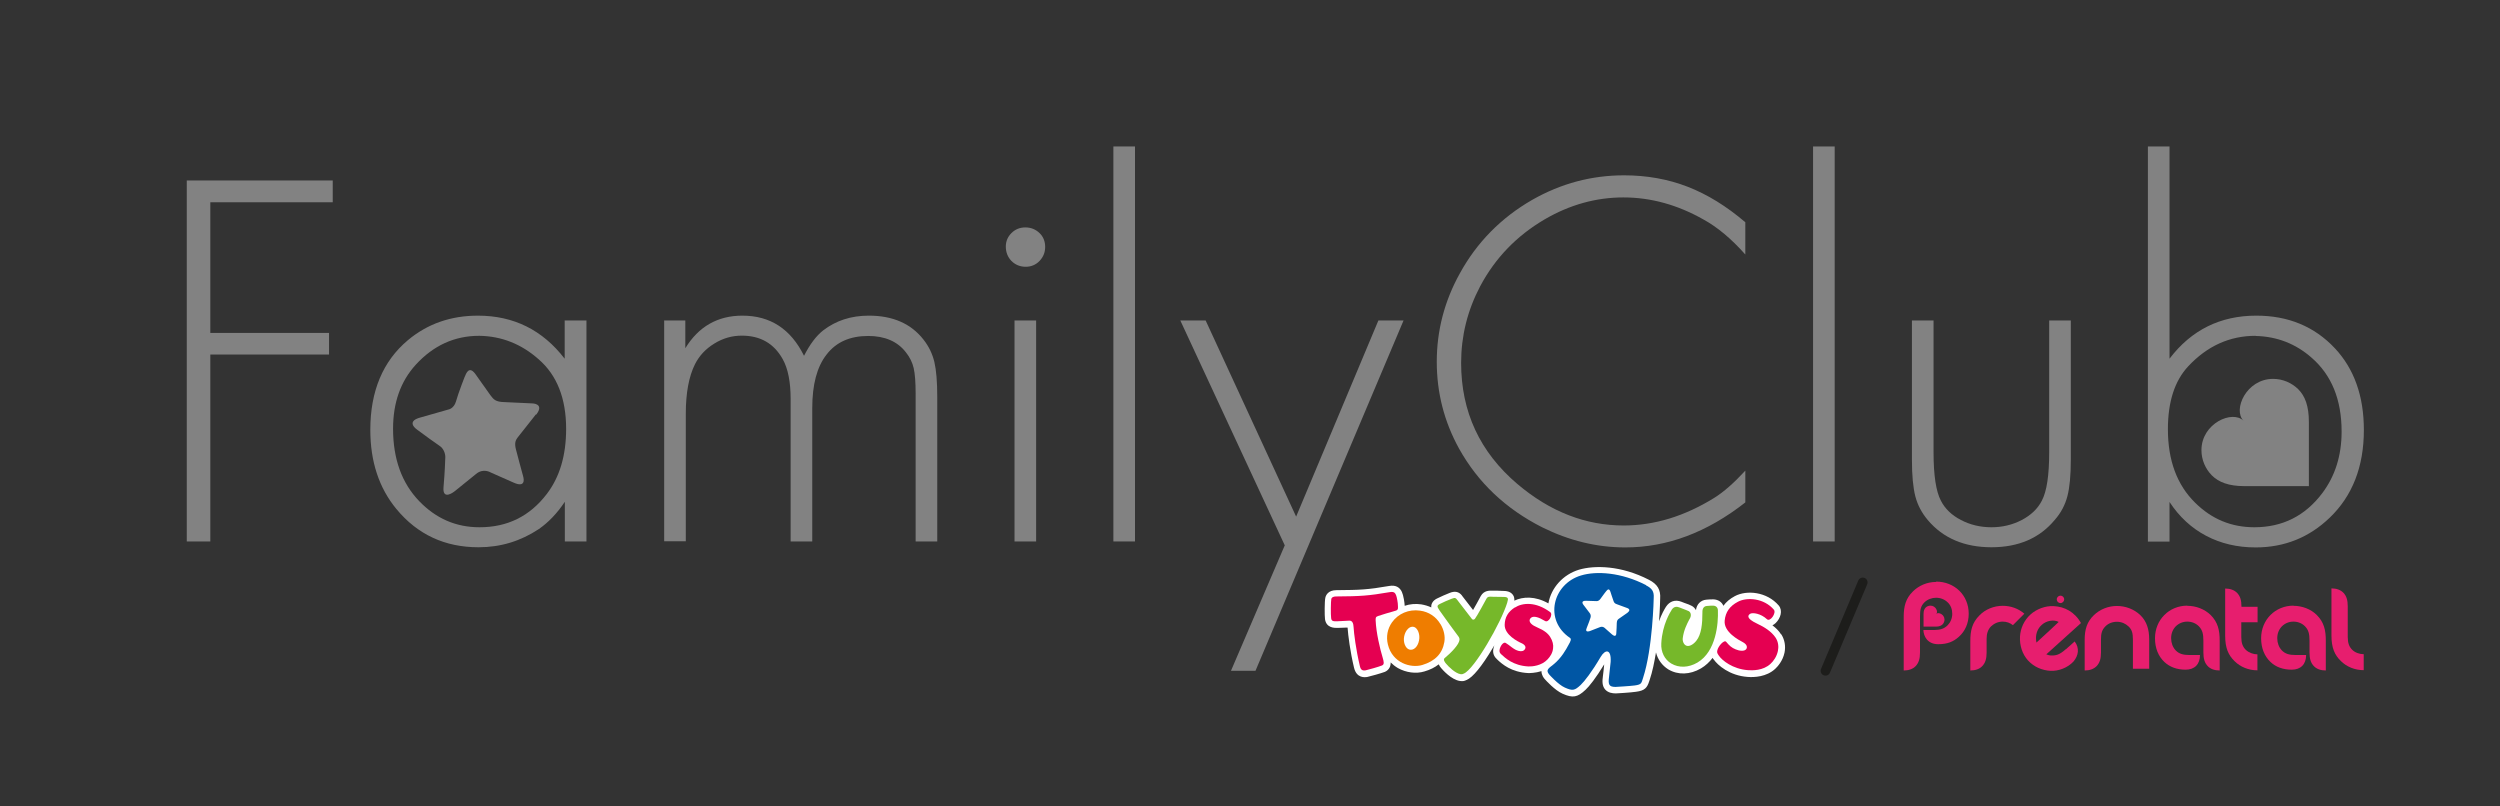 <?xml version="1.0" encoding="UTF-8"?><svg id="Capa_1" data-name="Capa 1" xmlns="http://www.w3.org/2000/svg" viewBox="0 0 155 50"><rect x="0" y="0" width="155" height="50" fill="#333333" stroke="none"/><defs><style>.cls-1 {
        fill: #fff;
      }

      .cls-2 {
        fill: #828282;
      }

      .cls-3 {
        fill: #ef7d00;
      }

      .cls-4 {
        fill: none;
        stroke: #1d1d1b;
        stroke-linecap: round;
        stroke-miterlimit: 10;
        stroke-width: .6px;
      }

      .cls-5 {
        fill: #e71e6e;
      }

      .cls-6 {
        fill: #e50051;
      }

      .cls-7 {
        fill: #0056a4;
      }

      .cls-8 {
        fill: #76b82a;
      }</style></defs><g><g><path class="cls-5" d="M119.25,38.85h.78c.19,0,.31-.05,.4-.13,.08-.08,.13-.19,.13-.3,0-.33-.38-.49-.51-.36,.13-.13-.03-.51-.36-.51-.12,0-.23,.05-.3,.12-.08,.08-.13,.2-.13,.4v.78Z"/><path class="cls-5" d="M127.98,37.16c0-.13-.11-.23-.23-.23s-.23,.1-.23,.23,.1,.23,.23,.23,.23-.11,.23-.23"/><path class="cls-5" d="M120.04,36.08c-.56,0-1.08,.23-1.44,.59-.45,.44-.57,.93-.57,1.57v3.33c.31,0,.57-.09,.74-.27,.19-.2,.27-.45,.27-.84v-2.25c0-.41,.05-.64,.28-.87,.19-.18,.45-.28,.72-.28,.28,0,.54,.11,.72,.29,.19,.18,.28,.43,.28,.71,0,.28-.11,.53-.29,.71-.21,.21-.46,.29-.83,.29h-.67c0,.19,.08,.43,.21,.58,.16,.19,.39,.3,.71,.3,.57,0,.95-.16,1.28-.46,.38-.34,.61-.83,.61-1.43,0-1.15-.88-1.99-2.02-1.99"/><path class="cls-5" d="M135.6,37.56c.56,0,1.09,.21,1.46,.57,.45,.45,.56,.94,.56,1.59v1.85c-.31,0-.57-.09-.74-.27-.19-.2-.27-.45-.27-.84v-.74c0-.42-.06-.66-.28-.89-.19-.19-.44-.29-.72-.29-.28,0-.53,.11-.72,.3-.18,.19-.28,.44-.28,.73,0,.29,.1,.56,.28,.75,.21,.22,.47,.29,.84,.29h.67c0,.58-.34,.91-.89,.91s-.99-.17-1.32-.48c-.37-.35-.58-.85-.58-1.47,0-1.14,.87-2.02,2.01-2.02"/><path class="cls-5" d="M128.08,40.25c-.38,.34-.6,.4-.91,.39-.1,0-.2-.03-.3-.07,.61-.55,2.11-1.9,2.15-1.94-.39-.7-1.03-1.02-1.69-1.05-.51-.03-1.06,.18-1.43,.51-.4,.36-.63,.85-.66,1.38-.03,.56,.15,1.09,.49,1.47,.37,.41,.88,.62,1.39,.65,.51,.03,1.08-.19,1.44-.58,.31-.37,.38-.83,.07-1.24l-.55,.49Zm-1.85-.71c.01-.32,.13-.59,.35-.79,.3-.28,.76-.35,1.06-.19-.14,.14-.94,.88-1.38,1.28-.02-.1-.03-.2-.03-.31"/><path class="cls-5" d="M130.26,40.46c0,.39-.08,.64-.27,.84-.18,.18-.43,.27-.74,.27v-1.92c0-.63,.15-1.11,.57-1.51,.36-.35,.88-.57,1.43-.57,.55,0,1.07,.21,1.44,.56,.41,.39,.56,.9,.56,1.52v1.81s-1.01,0-1.01,0v-1.8c0-.41-.06-.62-.27-.82-.19-.18-.44-.29-.72-.29-.28,0-.54,.1-.72,.29-.22,.22-.27,.45-.27,.82v.8Z"/><path class="cls-5" d="M124.17,37.56c-.55,0-1.08,.22-1.44,.59-.46,.46-.57,.94-.57,1.61v1.81c.31,0,.57-.09,.74-.27,.19-.2,.27-.45,.27-.84v-.86c0-.28,.07-.56,.27-.76,.19-.18,.43-.3,.73-.3,.24,0,.46,.08,.63,.22l.71-.71c-.37-.32-.84-.49-1.35-.49"/><path class="cls-5" d="M139.97,38.59v-.97h-1v-.02c0-.39-.08-.64-.27-.84-.18-.18-.43-.27-.74-.27v2.92c0,.77,.2,1.21,.58,1.58,.36,.36,.87,.57,1.42,.57v-.99c-.25,0-.53-.1-.72-.28-.19-.19-.28-.41-.28-.8v-.91h1Z"/><path class="cls-5" d="M142.19,37.56c.55,0,1.09,.21,1.45,.57,.45,.45,.56,.94,.56,1.59v1.85c-.31,0-.57-.09-.74-.27-.19-.2-.27-.45-.27-.84v-.74c0-.42-.06-.66-.28-.89-.19-.19-.44-.29-.72-.29-.28,0-.53,.11-.72,.3-.18,.19-.28,.44-.28,.73s.1,.56,.28,.75c.21,.22,.47,.29,.84,.29h.67c0,.58-.34,.91-.89,.91s-1-.17-1.32-.48c-.37-.35-.58-.85-.58-1.47,0-1.14,.87-2.02,2.01-2.02"/><path class="cls-5" d="M145.84,40.29c-.19-.19-.28-.41-.28-.8v-1.9c0-.39-.08-.64-.27-.84-.18-.18-.43-.27-.74-.27v2.92c0,.77,.2,1.21,.58,1.58,.36,.36,.87,.57,1.42,.57v-.99c-.25,0-.53-.09-.72-.28"/></g><g><path class="cls-1" d="M110.42,39.32c-.14-.22-.33-.4-.53-.55,.07-.03,.13-.08,.2-.14,.3-.29,.46-.77,.19-1.09-.74-.86-1.99-.97-2.72-.58-.3,.16-.54,.36-.71,.6-.1-.24-.33-.39-.62-.4-.11,0-.3,0-.44,.02-.35,.03-.6,.29-.64,.65-.06-.11-.15-.21-.27-.27-.09-.05-.24-.11-.45-.18,0,0-.18-.07-.18-.07,0,0,0,0,0,0-.38-.15-.73-.04-.96,.31-.1,.16-.28,.47-.43,.9,.06-.79,.07-1.37,.07-1.42,0,0,0,.01,0,.02,.04-.56-.17-.9-.69-1.17-1.74-.9-3.38-.91-4.34-.63-.99,.3-1.73,1.12-1.9,2.09-.83-.47-1.59-.42-2.11-.17,0-.11,0-.24-.09-.36-.16-.22-.43-.24-.53-.24-.31-.02-.58-.02-.71-.02-.02,0-.04,0-.06,0-.15,0-.49-.02-.69,.33,0,0,0,0,0,0-.16,.3-.34,.63-.48,.87l-.68-.88s0-.01-.01-.02h0c-.19-.24-.44-.29-.76-.16-.23,.09-.55,.23-.77,.34-.09,.04-.29,.15-.36,.39-.01,.06-.02,.11-.01,.17-.19-.09-.4-.15-.63-.19-.35-.05-.7-.02-1.02,.09,0-.17-.08-.66-.16-.81,0,0,0-.01,0-.02-.14-.33-.41-.47-.8-.4-1.33,.23-1.81,.25-3.27,.26-.53,0-.66,.33-.69,.47-.05,.21-.05,1.13-.02,1.33,.08,.55,.59,.54,.76,.54,.25,0,.43-.02,.57-.02,.02,0,.04,0,.07,0,.03,.46,.16,1.49,.4,2.49h0c.16,.66,.67,.6,.83,.57,.18-.04,.83-.22,1.07-.31,.22-.09,.36-.28,.37-.53,0-.02,0-.04,0-.06,.13,.13,.28,.25,.45,.35,.5,.28,1.12,.37,1.64,.21,.35-.1,.65-.25,.89-.44,.04,.09,.1,.17,.15,.23,.1,.12,.63,.72,1.16,.8,.19,.03,.29,0,.41-.06h.01c.39-.17,.94-.84,1.63-2,.03-.05,.06-.1,.09-.15-.03,.09-.06,.18-.07,.26-.04,.32,.12,.5,.24,.61,0,0,.04,.04,.04,.04,.27,.25,.84,.76,1.89,.81,.1,0,.44,0,.82-.12,0,.25,.15,.44,.21,.5,0,0,0,0,0,0,.06,.07,.62,.69,1.1,.9,.63,.28,.92,.23,1.42-.24,.23-.21,.65-.74,1.16-1.58-.03,.26-.06,.63-.08,.73-.04,.29-.06,.6,.14,.83,.19,.21,.46,.24,.65,.24,0,0,.02,0,.03,0,.04,0,.91-.05,1.23-.1,.55-.07,.69-.25,.82-.65l.03-.09c.17-.5,.29-1.1,.39-1.7,.11,.44,.38,.81,.76,1.05,.6,.36,1.35,.34,2.03-.06,.29-.17,.53-.4,.72-.65,.02,.03,.04,.06,.06,.09l.02,.02c.23,.33,.96,.99,2.1,1.07,.4,.03,1.16,0,1.7-.5,.14-.13,.47-.48,.58-1.01,.08-.4,.01-.8-.2-1.13Zm-11.92-2.07s0,0,0,0t0,0h0Z"/><g><path class="cls-7" d="M102.06,36.28c-1.55-.8-3.09-.89-4.04-.6-1.76,.53-2.31,2.77-.68,3.87,.1,.07,.04,.21-.09,.43-.15,.28-.44,.82-.94,1.22-.3,.24-.5,.34-.25,.63,0,0,.55,.62,.96,.8,.49,.22,.61,.18,.98-.16,.23-.22,.69-.8,1.24-1.74,.29-.49,.67-.5,.62,.31,0,0-.08,.77-.1,.93-.06,.46-.01,.62,.4,.62,0,0,.89-.05,1.19-.09,.43-.06,.41-.13,.52-.47,.6-1.82,.66-4.95,.66-4.95,.03-.42-.11-.6-.48-.79m-1.13,1.69s-.55,.38-.56,.39c-.05,.04-.11,.08-.12,.25,0,.07-.02,.59-.03,.65,0,.07-.03,.26-.26,.07,0,0-.37-.33-.43-.38-.01-.01-.14-.16-.34-.07l-.59,.23s-.35,.14-.22-.17c.13-.31,.21-.56,.24-.65,.03-.09,.02-.21-.05-.29-.03-.04-.31-.41-.38-.5,0,0-.23-.27,.15-.26,0,0,.66,.02,.67,.02,.01,0,.13,0,.22-.13,.11-.17,.43-.57,.36-.48,.06-.07,.18-.24,.27,.04,0,0,.12,.38,.18,.54,.04,.11,.06,.18,.26,.24l.6,.22s.28,.09,.02,.28"/><path class="cls-3" d="M89.31,38.7c-.28-.47-.73-.77-1.27-.84-.69-.1-1.35,.18-1.74,.73-.28,.4-.37,.89-.25,1.37,.28,1.15,1.42,1.48,2.13,1.27,.8-.24,1.25-.71,1.37-1.43,.06-.35-.03-.75-.23-1.09m-1.95,1.56c-.22-.07-.39-.43-.31-.82,.08-.39,.35-.66,.61-.58,.22,.07,.39,.45,.31,.84-.08,.41-.35,.64-.61,.56"/><path class="cls-8" d="M103.64,37.82c-.06,.1-.58,.88-.64,2.07-.03,.53,.2,1,.62,1.25,.47,.28,1.07,.26,1.62-.06,1.17-.69,1.3-2.44,1.27-3.23,0-.18-.11-.29-.29-.3-.07,0-.22,0-.39,.02-.17,.01-.27,.13-.28,.33v.05c0,.73-.06,1.38-.38,1.78-.21,.26-.46,.37-.62,.3-.15-.06-.24-.26-.22-.46,.06-.5,.27-.9,.4-1.15l.06-.11c.08-.17,.04-.35-.09-.42-.08-.04-.25-.1-.4-.16l-.18-.07c-.13-.05-.32-.09-.48,.15Z"/><path class="cls-6" d="M107.75,37.31c-.51,.27-.77,.64-.82,1.17-.07,.71,.89,1.21,1.12,1.33,.28,.15,.29,.32,.22,.43-.11,.16-.43,.12-.66,.02-.25-.1-.38-.22-.59-.47-.12-.14-.5,.27-.55,.55-.03,.13,.02,.19,.1,.31,.2,.3,.86,.83,1.8,.9,.26,.02,.94,.04,1.4-.39,.19-.17,.39-.46,.46-.8,.05-.24,.04-.54-.14-.82-.26-.39-.69-.66-1.16-.88-.7-.33-.56-.52-.41-.61,.15-.08,.64-.02,1.03,.34,.2,.19,.6-.39,.43-.59-.62-.72-1.67-.79-2.23-.49Z"/><path class="cls-8" d="M93.45,37.36c-.39,1.26-2.04,4.13-2.69,4.4-.09,.04-.11,.05-.2,.04-.34-.05-.77-.49-.91-.66-.06-.07-.19-.24-.09-.33,.4-.33,.9-.84,.93-1.14,0-.07-.01-.13-.04-.17-.04-.05-1.09-1.48-1.19-1.64-.18-.26-.18-.32,.02-.42,.2-.1,.51-.24,.73-.32,.22-.09,.25-.03,.32,.05l.94,1.22c.07,.05,.13,.03,.18-.03,.12-.15,.63-1.09,.71-1.24,.09-.17,.25-.12,.4-.12,.16,0,.42,0,.69,.01,.26,.01,.28,.09,.2,.34Z"/><path class="cls-6" d="M93.92,37.66c-.42,.27-.62,.61-.63,1.08-.01,.62,.82,1.04,1.03,1.13,.25,.11,.29,.25,.24,.35-.07,.15-.22,.18-.39,.14-.32-.07-.57-.36-.82-.5-.14-.08-.35,.2-.38,.45-.01,.11,.02,.18,.11,.26,.23,.21,.72,.7,1.68,.75,.23,.01,.82-.04,1.19-.44,.15-.16,.31-.38,.34-.68,.03-.21-.02-.46-.18-.71-.13-.21-.37-.41-.8-.59-.69-.29-.47-.59-.31-.64,.14-.05,.38-.01,.79,.24,.22,.14,.51-.4,.33-.54-.91-.68-1.74-.59-2.2-.29Z"/><path class="cls-6" d="M82.85,36.98c1.49-.01,1.99-.04,3.33-.27,.3-.05,.33,.1,.38,.2,.04,.08,.12,.52,.11,.63,0,.11,.05,.27-.13,.32-.57,.16-.71,.21-1.09,.33-.17,.05-.16,.13-.16,.27,.03,.76,.27,1.77,.44,2.33,.07,.24,.11,.41-.05,.47-.22,.09-.84,.26-1.01,.3-.29,.06-.33-.16-.36-.27-.24-1.01-.37-2.04-.39-2.43-.01-.2-.07-.38-.25-.38-.18,0-.39,.03-.79,.04-.21,0-.33,0-.35-.2-.03-.19-.02-1.05,.01-1.18,.03-.13,.18-.16,.3-.16Z"/></g></g><line class="cls-4" x1="115.49" y1="36.11" x2="113.18" y2="41.59"/></g><g><path class="cls-2" d="M20.63,12.54h-7.59v8.1h7.36v1.34h-7.36v11.59h-1.46V11.19h9.05v1.34Z"/><path class="cls-2" d="M35.02,19.87h1.34v13.7h-1.34v-2.46c-.48,.72-1.02,1.28-1.61,1.69-1.13,.75-2.37,1.13-3.74,1.13-2.09,0-3.79-.79-5.1-2.38-1.07-1.3-1.61-2.93-1.61-4.9,0-2.4,.78-4.26,2.33-5.56,1.22-1.02,2.67-1.52,4.34-1.52,2.22,0,4.01,.89,5.38,2.67v-2.38Zm-5.31,.95c-1.53,0-2.84,.6-3.93,1.79-.94,1.03-1.41,2.35-1.41,3.97,0,1.87,.54,3.37,1.62,4.49,1.04,1.08,2.28,1.62,3.74,1.62,1.73,0,3.11-.68,4.16-2.05,.81-1.05,1.21-2.4,1.21-4.05,0-1.89-.57-3.33-1.7-4.31-1.07-.95-2.3-1.44-3.69-1.46Z"/><path class="cls-2" d="M41.15,19.87h1.34v1.72c.82-1.34,2-2.02,3.54-2.02,1.73,0,3,.83,3.82,2.49,.36-.71,.75-1.23,1.18-1.57,.79-.61,1.73-.92,2.84-.92,1.49,0,2.62,.5,3.39,1.49,.33,.42,.55,.88,.67,1.38,.12,.51,.18,1.23,.18,2.16v8.97h-1.34v-9.15c0-.71-.04-1.24-.12-1.59-.08-.35-.24-.68-.48-.98-.52-.68-1.31-1.02-2.34-1.02-1.13,0-1.99,.38-2.58,1.15-.6,.76-.89,1.87-.89,3.33v8.26h-1.34v-8.82c0-1.06-.16-1.89-.49-2.48-.54-.97-1.38-1.46-2.54-1.46-.6,0-1.17,.16-1.7,.49-.54,.33-.93,.75-1.2,1.28-.38,.76-.57,1.79-.57,3.06v7.92h-1.34v-13.7Z"/><path class="cls-2" d="M63.57,14.1c.35,0,.64,.12,.88,.35s.35,.52,.35,.86-.12,.63-.35,.87c-.23,.24-.52,.36-.86,.36s-.64-.12-.88-.36c-.23-.24-.35-.54-.35-.89,0-.33,.12-.61,.35-.84s.52-.35,.86-.35Zm.67,5.77v13.7h-1.34v-13.7h1.34Z"/><path class="cls-2" d="M70.37,9.08v24.49h-1.34V9.08h1.34Z"/><path class="cls-2" d="M79.65,33.8l-6.47-13.93h1.57l5.61,12.16,5.1-12.16h1.56l-9.18,21.72h-1.52l3.34-7.79Z"/><path class="cls-2" d="M108.21,13.78v2c-.86-.97-1.73-1.7-2.61-2.18-1.61-.91-3.26-1.36-4.95-1.36s-3.32,.45-4.88,1.36c-1.74,1.02-3.07,2.4-4,4.15-.79,1.5-1.18,3.08-1.18,4.75,0,3.03,1.16,5.53,3.49,7.51,2.03,1.72,4.23,2.57,6.59,2.57,1.9,0,3.77-.57,5.61-1.71,.58-.36,1.22-.92,1.93-1.69v1.97c-2.37,1.86-4.85,2.79-7.44,2.79-1.77,0-3.49-.42-5.16-1.25-2.25-1.14-3.97-2.76-5.15-4.88-.92-1.67-1.38-3.46-1.38-5.38s.47-3.75,1.43-5.48c1.06-1.93,2.56-3.45,4.49-4.56,1.79-1.02,3.69-1.52,5.69-1.52,1.42,0,2.74,.24,3.95,.71s2.4,1.2,3.57,2.2Z"/><path class="cls-2" d="M113.75,9.08v24.49h-1.34V9.08h1.34Z"/><path class="cls-2" d="M119.88,19.87v8.16c0,1.43,.15,2.44,.46,3.02,.25,.49,.66,.89,1.24,1.19,.57,.3,1.21,.45,1.89,.45s1.3-.15,1.88-.45c.57-.3,.99-.7,1.24-1.19,.31-.58,.46-1.58,.46-3.02v-8.16h1.34v8.64c0,.96-.07,1.71-.21,2.25-.14,.54-.4,1.04-.79,1.48-.94,1.13-2.25,1.69-3.92,1.69s-3-.56-3.95-1.69c-.37-.44-.63-.93-.77-1.47-.14-.55-.21-1.3-.21-2.26v-8.64h1.34Z"/><path class="cls-2" d="M134.51,9.08v13.16c1.35-1.78,3.15-2.67,5.38-2.67,1.98,0,3.6,.67,4.87,2.02,1.2,1.28,1.8,2.97,1.8,5.07,0,2.27-.71,4.09-2.12,5.44-1.27,1.22-2.8,1.84-4.59,1.84-1.14,0-2.16-.24-3.07-.72-.91-.48-1.67-1.18-2.27-2.1v2.46h-1.34V9.08h1.34Zm5.34,11.74c-1.61,0-3,.63-4.18,1.89-.84,.9-1.26,2.2-1.26,3.9,0,1.93,.56,3.45,1.69,4.56,1.03,1.02,2.25,1.52,3.67,1.52,1.74,0,3.14-.7,4.2-2.1,.81-1.07,1.21-2.35,1.21-3.83,0-1.98-.62-3.51-1.87-4.59-.98-.86-2.14-1.31-3.46-1.34Z"/></g><path class="cls-2" d="M143.14,30.14h-3.99c-.98,0-1.6-.25-2.02-.67-.39-.4-.64-.95-.64-1.56,0-1.67,1.93-2.51,2.61-1.82-.68-.68,.17-2.6,1.83-2.6,.61,0,1.16,.25,1.56,.64,.43,.43,.66,1.05,.66,2.03v3.99Z"/><path class="cls-2" d="M33.22,25.7s-1.1,1.39-1.13,1.43c-.09,.13-.22,.29-.1,.74,.05,.19,.4,1.52,.45,1.68,.05,.18,.13,.7-.6,.37,0,0-1.22-.54-1.4-.62-.04-.02-.48-.29-.93,.09l-1.31,1.06s-.79,.65-.7-.27c.08-.89,.1-1.61,.11-1.84,0-.24-.12-.55-.36-.7-.11-.07-1.13-.8-1.36-.98,0,0-.81-.52,.19-.78,0,0,1.69-.48,1.72-.49,.03,0,.35-.08,.47-.5,.14-.52,.64-1.79,.54-1.52,.09-.22,.28-.77,.72-.1,0,0,.61,.87,.88,1.24,.19,.25,.31,.41,.86,.42l1.72,.08s.79,0,.26,.69"/></svg>